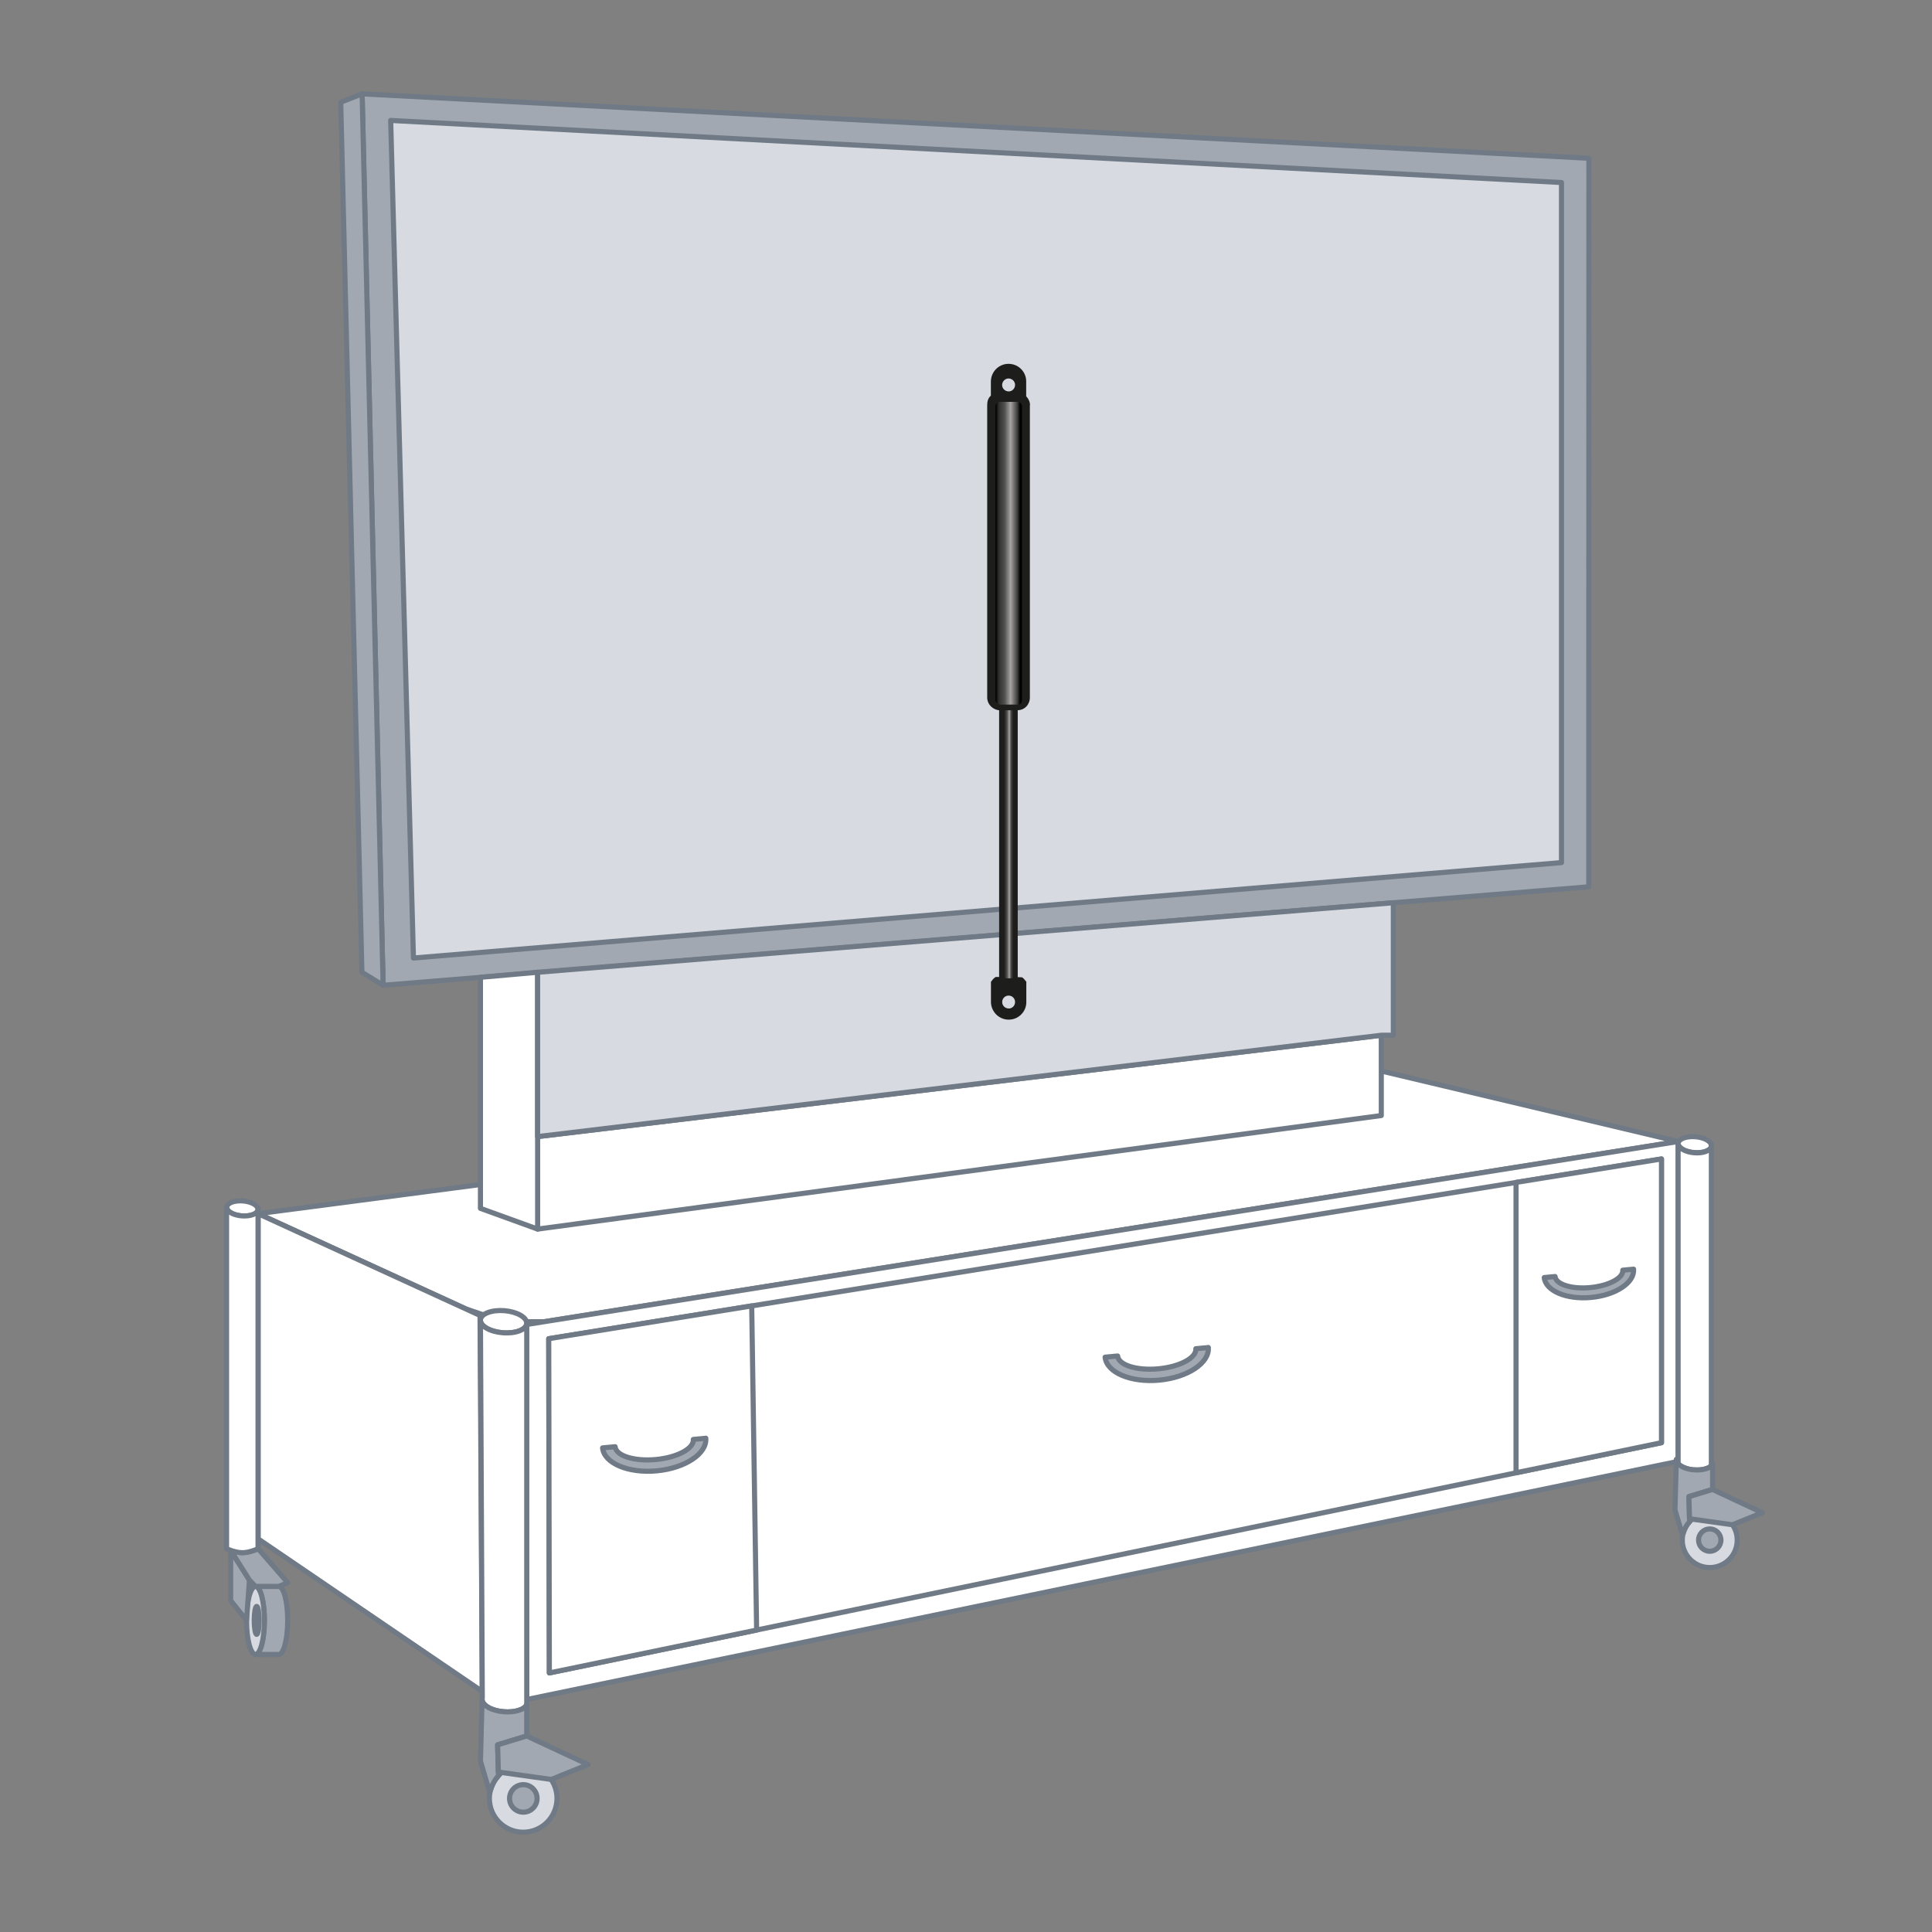 <?xml version="1.0" encoding="UTF-8"?>
<svg xmlns="http://www.w3.org/2000/svg" xmlns:xlink="http://www.w3.org/1999/xlink" viewBox="0 0 283.46 283.46">
  <rect x="0" y="0" width="283.46" height="283.46" fill="#808080" stroke="none"/>
  <defs>
    <style>.cls-1{fill:url(#Neues_Verlaufsfeld_2);}.cls-2{fill:#fff;}.cls-2,.cls-3,.cls-4{stroke:#6f7a86;stroke-linecap:round;stroke-linejoin:round;stroke-width:.75px;}.cls-3{fill:#d7dae0;}.cls-5{fill:url(#Unbenannter_Verlauf_69);}.cls-6{fill:#1d1d1b;}.cls-4{fill:#a1a8b1;}</style>
    <linearGradient id="Neues_Verlaufsfeld_2" x1="11.03" y1="230.23" x2="12.52" y2="230.23" gradientTransform="translate(136.22 -107.69)" gradientUnits="userSpaceOnUse">
      <stop offset=".04" stop-color="#1d1d1b"></stop>
      <stop offset=".16" stop-color="#30302e"></stop>
      <stop offset=".34" stop-color="#4f4f4d"></stop>
      <stop offset=".57" stop-color="#a6a5a4"></stop>
      <stop offset=".72" stop-color="#4b4a49"></stop>
      <stop offset=".95" stop-color="#1d1d1b"></stop>
    </linearGradient>
    <linearGradient id="Unbenannter_Verlauf_69" x1="9.83" y1="188.87" x2="13.72" y2="188.87" gradientTransform="translate(136.22 -107.69)" gradientUnits="userSpaceOnUse">
      <stop offset=".01" stop-color="#000"></stop>
      <stop offset=".13" stop-color="#30302e"></stop>
      <stop offset=".34" stop-color="#4f4f4d"></stop>
      <stop offset=".57" stop-color="#a6a5a4"></stop>
      <stop offset=".83" stop-color="#3b3b3a"></stop>
      <stop offset=".93" stop-color="#000"></stop>
    </linearGradient>
  </defs>
  <g id="Elektronische_Tafel">
    <polygon class="cls-2" points="200.81 156.7 246.22 167.48 79.85 193.92 73.88 193.92 68.37 192.05 37.87 178.07 200.81 156.7"></polygon>
    <path class="cls-3" d="m80.89,261.08c-.89-1.32-2.4-2.19-4.12-2.19-1.21,0-2.3.45-3.16,1.17-.19.16-.36.33-.53.52-.5.56-.88,1.23-1.09,1.97-.12.42-.19.85-.19,1.31,0,2.74,2.22,4.96,4.96,4.96s4.96-2.22,4.96-4.96c0-1.03-.31-1.98-.85-2.78Z"></path>
    <path class="cls-3" d="m254.19,223.71c-.72-1.07-1.95-1.78-3.34-1.78-.98,0-1.87.36-2.57.95-.15.13-.29.27-.43.42-.41.45-.71,1-.88,1.6-.1.34-.15.69-.15,1.06,0,2.22,1.8,4.03,4.03,4.03s4.03-1.8,4.03-4.03c0-.83-.25-1.61-.69-2.25Z"></path>
    <polygon class="cls-2" points="77.28 249.35 246.22 214.41 246.22 167.48 77.25 194.33 77.28 249.35"></polygon>
    <polygon class="cls-2" points="37.87 178.07 70.43 193 70.76 248.17 37.87 225.78 37.87 178.07"></polygon>
    <polygon class="cls-2" points="80.51 196.41 243.77 170.04 243.77 211.67 80.6 245.45 80.51 196.41"></polygon>
    <polygon class="cls-2" points="110.29 191.6 80.51 196.41 80.6 245.45 111.01 239.16 110.29 191.6"></polygon>
    <polygon class="cls-2" points="222.43 173.48 243.77 170.04 243.77 211.67 222.43 216.08 222.43 173.48"></polygon>
    <path class="cls-2" d="m74.02,192.3c-1.88-.15-3.46.45-3.53,1.34s1.39,1.74,3.26,1.9c1.88.15,3.46-.45,3.53-1.34.07-.89-1.39-1.74-3.26-1.9Z"></path>
    <path class="cls-2" d="m37.84,177.3c-.14-.53-1.05-1.01-2.18-1.1-1.27-.1-2.34.3-2.39.91,0,.07,0,.13.02.19.15.53,1.05,1,2.18,1.09,1.27.1,2.34-.3,2.39-.91,0-.06,0-.12-.02-.18Z"></path>
    <path class="cls-2" d="m251.08,168.02c-.07-.6-1.06-1.14-2.33-1.24-1.34-.11-2.48.32-2.53.96,0,.1.02.19.05.28.22.53,1.14.98,2.29,1.08,1.34.11,2.48-.32,2.53-.96,0-.04-.01-.08-.02-.12Z"></path>
    <circle class="cls-4" cx="76.78" cy="263.86" r="2.02"></circle>
    <path class="cls-2" d="m73.75,195.54c-1.88-.15-3.34-1-3.26-1.9l.27,55.38s-.02.15-.03.23c-.07.89,1.33,1.74,3.14,1.89,1.65.14,3.11-.3,3.41-1.06h0v-55.88c-.07.89-1.65,1.5-3.53,1.34Z"></path>
    <path class="cls-4" d="m73.13,260.49l-.12-4.49,4.27-1.3v-4.62c-.29.76-1.76,1.2-3.41,1.06-1.81-.15-3.22-.99-3.14-1.89l-.24,9.14,1.33,4.49.19-.34c.21-.74.59-1.41,1.09-1.97l.05-.08Z"></path>
    <path class="cls-4" d="m40.9,232.76h-3.42c.72,0,1.31,2.23,1.31,4.99s-.59,4.99-1.31,4.99h3.42c.72,0,1.31-2.23,1.31-4.99s-.59-4.99-1.31-4.99Z"></path>
    <path class="cls-3" d="m37.48,232.76c-.73,0-1.31,2.23-1.31,4.99s.59,4.99,1.31,4.99,1.31-2.23,1.31-4.99-.59-4.99-1.31-4.99Z"></path>
    <polygon class="cls-4" points="33.84 227.46 33.84 234.83 36.17 237.74 36.6 231.83 33.84 227.46"></polygon>
    <path class="cls-4" d="m37.87,227.22s-1.22.58-2.31.58c-.62,0-1.27-.18-1.72-.35h0l2.76,4.38.88.92h3.42l1.31-.54-4.34-5Z"></path>
    <path class="cls-2" d="m37.84,177.3c.02.06.03.12.02.18-.05.61-1.12,1.01-2.39.91-1.13-.09-2.04-.56-2.18-1.09h-.05v49.93s.24.11.59.23c.46.16,1.11.35,1.72.35,1.09,0,2.31-.58,2.31-.58v-49.93h-.02Z"></path>
    <polygon class="cls-4" points="77.28 254.7 73.01 256 73.12 259.99 80.89 261.08 86.28 258.89 77.28 254.7"></polygon>
    <circle class="cls-4" cx="250.85" cy="225.96" r="1.64"></circle>
    <path class="cls-2" d="m248.49,215.65c1.15.09,2.18-.15,2.6-.61v-47.01h-.02s.02.08.02.12c-.05.66-1.19,1.1-2.53.98-1.14-.1-2.07-.56-2.29-1.1h-.06v46.74c.42.45,1.26.8,2.27.89Z"></path>
    <path class="cls-4" d="m251.26,214.79c-.03.09-.09.17-.16.25-.42.46-1.46.71-2.6.61-1.01-.08-1.86-.44-2.27-.89-.19-.2-.3-.42-.28-.65l-.2,7.41,1.08,3.64.15-.27c.17-.6.48-1.14.88-1.6l.04-.07-.1-3.65,3.47-1.05v-3.75Z"></path>
    <polygon class="cls-4" points="251.26 218.53 247.79 219.59 247.88 222.83 254.19 223.71 258.56 221.94 251.26 218.53"></polygon>
    <path class="cls-4" d="m103.55,211.01c.21,2.25-3.01,4.4-7.19,4.79s-7.74-1.12-7.95-3.37l1.84-.17c.12,1.33,2.79,2.17,5.96,1.88s5.63-1.62,5.51-2.95l1.84-.17Z"></path>
    <path class="cls-4" d="m177.28,197.7c.21,2.25-3.01,4.4-7.19,4.79s-7.74-1.12-7.95-3.37l1.84-.17c.12,1.33,2.79,2.17,5.96,1.88s5.63-1.62,5.51-2.95l1.84-.17Z"></path>
    <path class="cls-4" d="m239.67,186.22c.18,1.95-2.6,3.8-6.22,4.14s-6.7-.97-6.88-2.92l1.59-.15c.11,1.15,2.42,1.88,5.16,1.62s4.87-1.4,4.77-2.55l1.59-.15Z"></path>
    <polygon class="cls-4" points="53.13 13.77 233.12 23.22 233.1 130.11 56.21 144.56 53.13 13.77"></polygon>
    <polygon class="cls-4" points="49.99 15 53.13 13.77 56.21 144.56 53.1 142.65 49.99 15"></polygon>
    <polygon class="cls-3" points="57.32 17.67 229.1 26.78 229.1 126.56 60.66 140.56 57.32 17.67"></polygon>
    <polygon class="cls-2" points="78.88 180.33 202.66 163.67 202.66 151.89 78.88 166.76 78.88 180.33"></polygon>
    <polygon class="cls-2" points="70.49 143.39 70.49 177.29 78.88 180.33 78.88 166.76 78.88 142.65 70.49 143.39"></polygon>
    <polygon class="cls-3" points="204.43 151.89 202.66 151.89 78.88 166.76 78.88 142.65 204.43 132.45 204.43 151.89"></polygon>
    <path class="cls-4" d="m37.66,235.69c-.2,0-.36.92-.36,2.05s.16,2.05.36,2.05.36-.92.36-2.05-.16-2.05-.36-2.05Z"></path>
  </g>
  <g id="Gas_spring">
    <path class="cls-6" d="m149.32,143.37v-41.87c0-.33-.09-.65-.26-.88-.16-.23-.39-.36-.62-.36h0s-.98,0-.98,0c-.48,0-.87.56-.87,1.24v41.84m0,0h-.51c-.21.13-.35.27-.42.37l-.27.34v2.97c.01.69.29,1.34.78,1.83.49.48,1.13.75,1.82.75.72,0,1.35-.27,1.84-.76.49-.49.76-1.14.75-1.84v-2.96s-.27-.33-.27-.33c-.06-.08-.18-.2-.35-.32l-.64-.03m-1.33,4.6c-.53,0-.95-.42-.95-.94,0-.53.42-.95.94-.95.53,0,.95.42.95.95s-.42.95-.94.95Z"></path>
    <rect class="cls-1" x="147.24" y="101.52" width="1.49" height="42.02" rx=".32" ry=".32"></rect>
    <path class="cls-6" d="m151.12,59.42c0-.48-.23-.93-.56-1.28v-2.16c.01-.69-.26-1.35-.75-1.84-.49-.49-1.12-.75-1.84-.76-.68,0-1.33.27-1.82.75-.49.49-.76,1.14-.77,1.83v2.09c-.41.35-.55.87-.54,1.44v42.85c0,.51.22.99.59,1.34.36.34.82.53,1.28.53.02,0,.03,0,.05,0h2.56s.02-.01.03-.01c1.04-.03,1.77-.89,1.75-1.91v-42.84Zm-3.16-3.89c.53,0,.96.41.97.93,0,.53-.41.96-.93.97-.53,0-.96-.41-.97-.93,0-.52.41-.96.93-.97Z"></path>
    <path class="cls-5" d="m149.41,103.37c.37,0,.53-.31.53-.69v-43.06c0-.37-.31-.67-.67-.66h-2.57c-.37.02-.66.32-.65.7v43.06c0,.37.43.67.8.66h2.56Z"></path>
  </g>
</svg>
